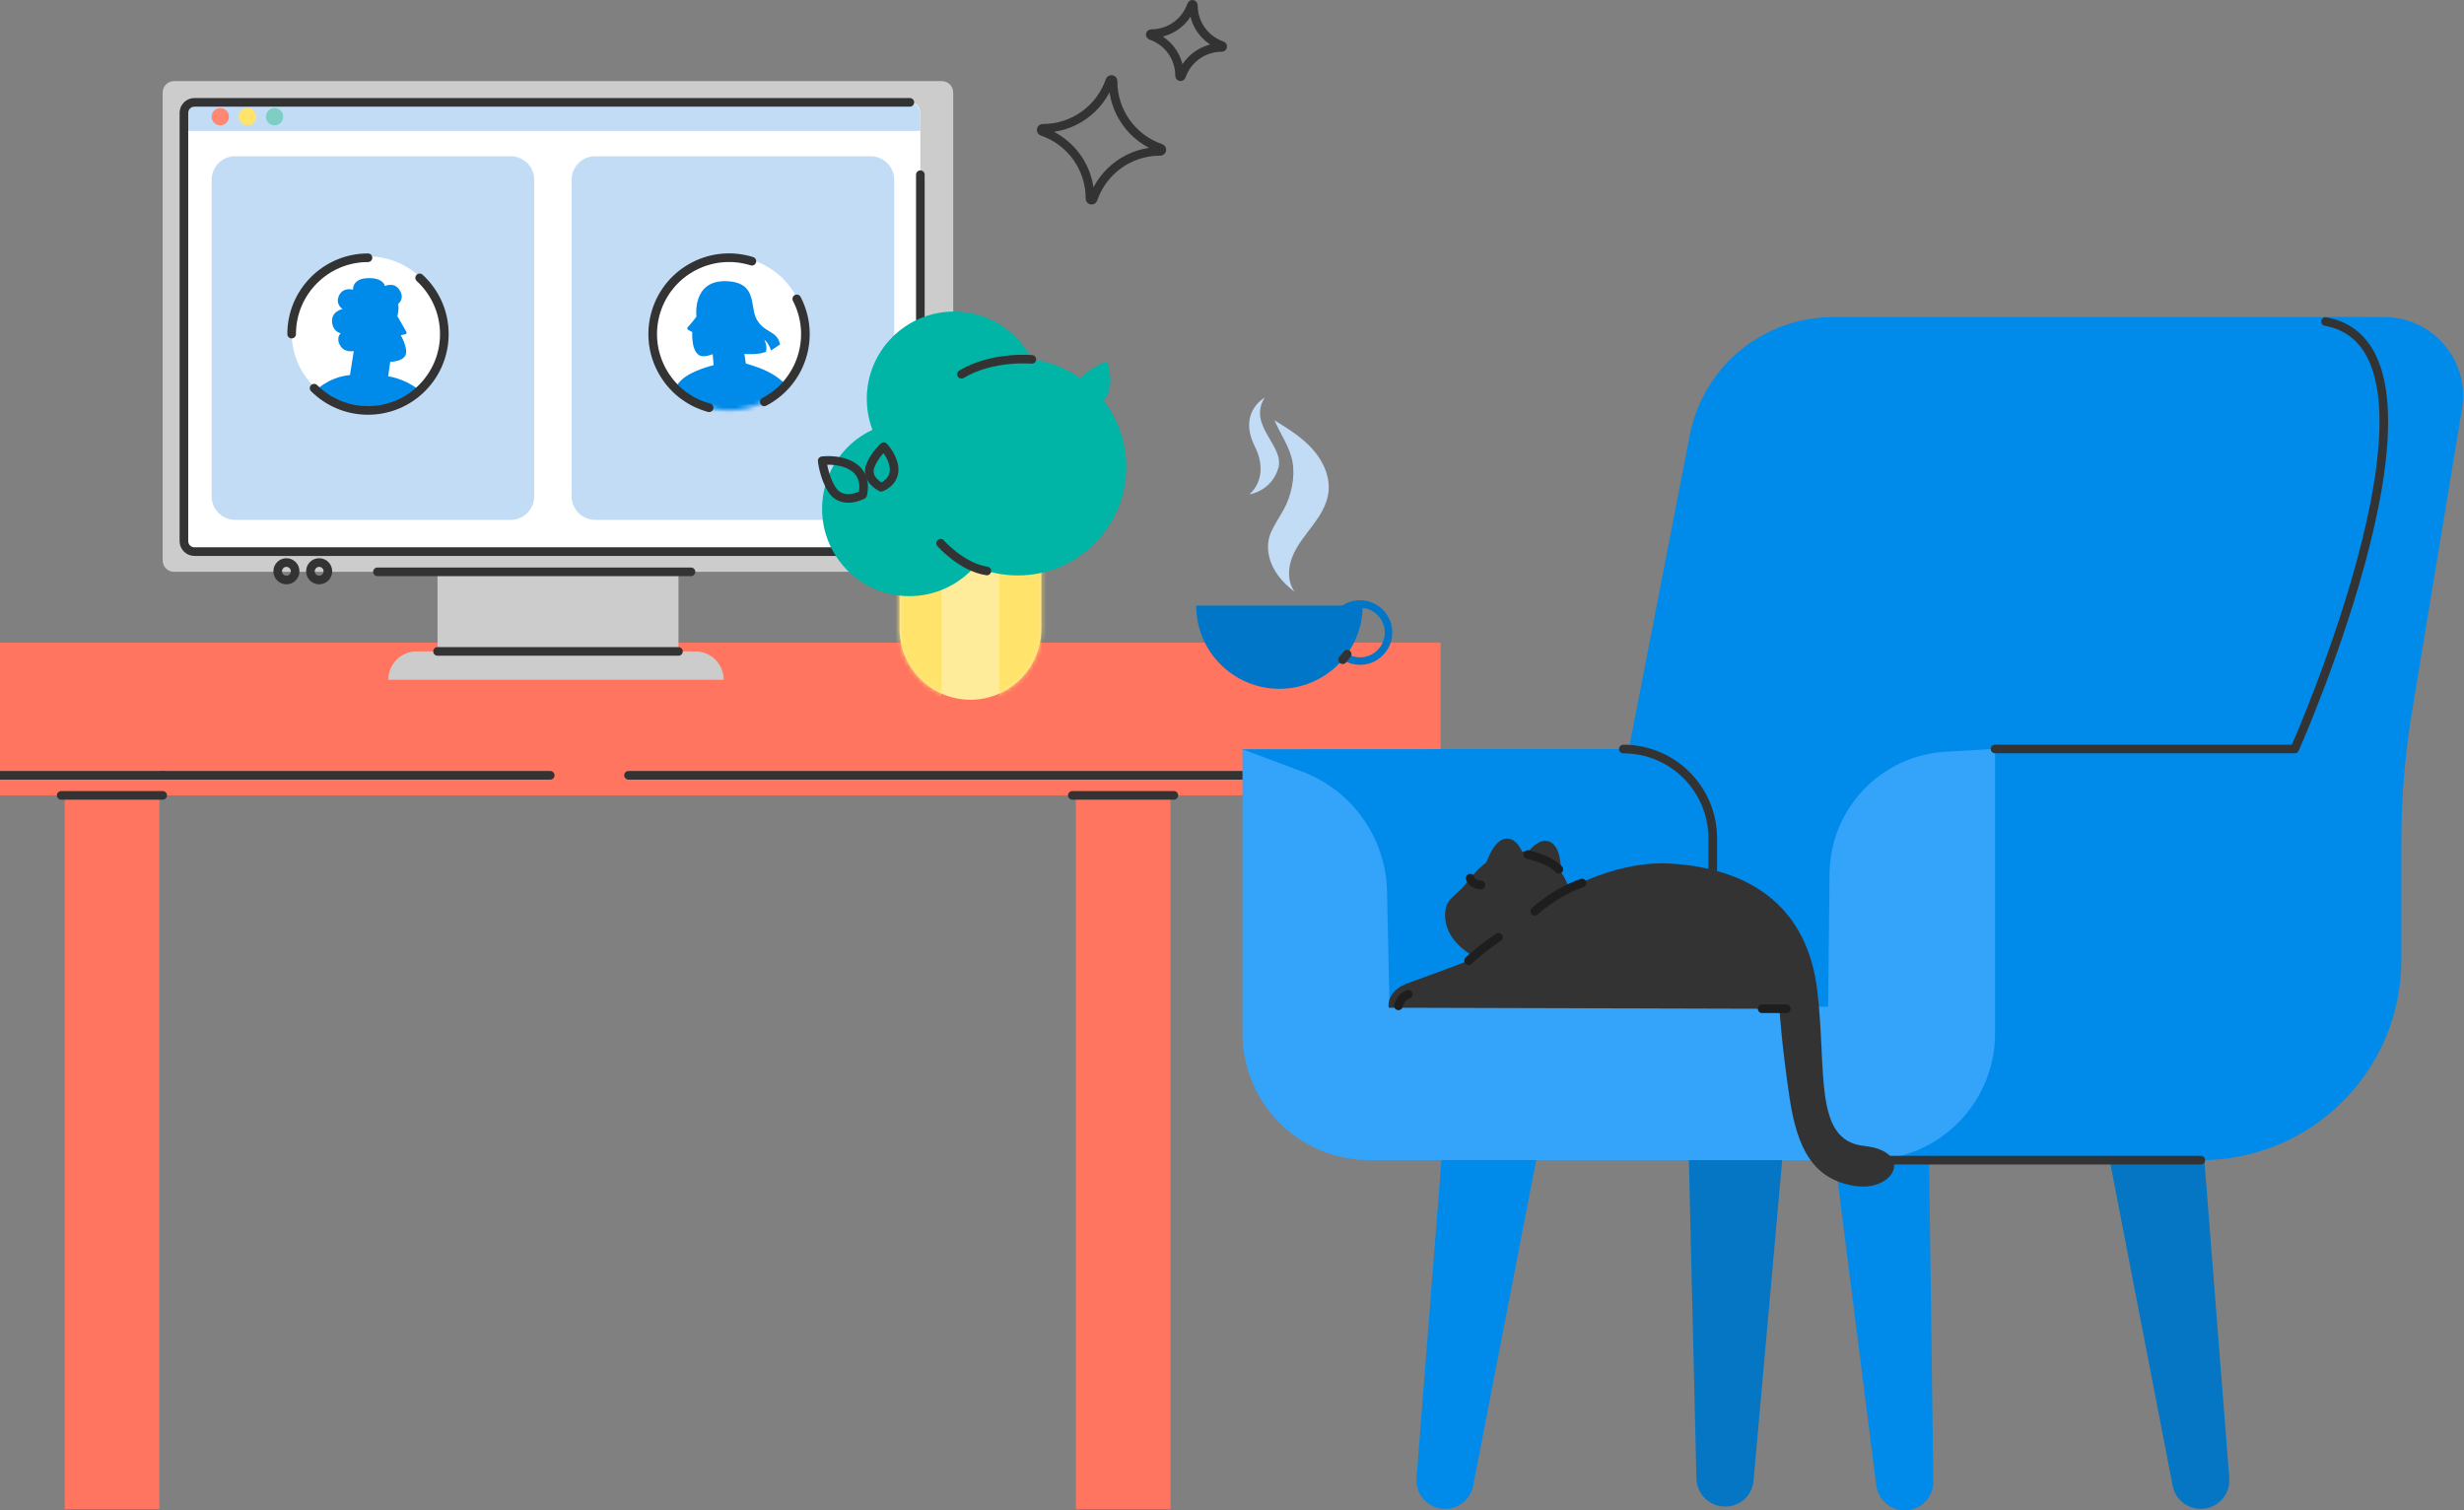 <svg width="571" height="350" viewBox="0 0 571 350" fill="none" xmlns="http://www.w3.org/2000/svg">
<rect x="0" y="0" width="571" height="350" fill="#808080" stroke="none"/>
<path d="M271.252 171.213H249.326V349.699H271.252V171.213Z" fill="#FF755F"/>
<path d="M333.849 148.932H-32V184.306H333.849V148.932Z" fill="#FF755F"/>
<path d="M157.225 121.889H101.39V153.724H157.225V121.889Z" fill="#CCCCCC"/>
<path d="M218.249 18.793H40.339C38.879 18.793 37.696 19.976 37.696 21.435V129.86C37.696 131.32 38.879 132.503 40.339 132.503H218.249C219.708 132.503 220.891 131.32 220.891 129.86V21.435C220.891 19.976 219.708 18.793 218.249 18.793Z" fill="#CCCCCC"/>
<path d="M210.84 23.724H45.059C43.712 23.724 42.62 24.816 42.62 26.163V125.388C42.62 126.736 43.712 127.828 45.059 127.828H210.84C212.188 127.828 213.28 126.736 213.28 125.388V26.163C213.28 24.816 212.188 23.724 210.84 23.724Z" fill="white"/>
<path d="M96.547 150.946H161.142C164.77 150.946 167.711 153.892 167.711 157.514H90.001V157.486C90.001 153.875 92.93 150.94 96.547 150.94V150.946Z" fill="#CCCCCC"/>
<path d="M101.39 150.947H157.225" stroke="#333333" stroke-width="2" stroke-linecap="round" stroke-linejoin="round"/>
<path d="M87.465 132.507H160.122" stroke="#333333" stroke-width="2" stroke-linecap="round" stroke-linejoin="round"/>
<path d="M66.375 134.401C67.492 134.401 68.397 133.496 68.397 132.379C68.397 131.262 67.492 130.356 66.375 130.356C65.258 130.356 64.353 131.262 64.353 132.379C64.353 133.496 65.258 134.401 66.375 134.401Z" stroke="#333333" stroke-width="2" stroke-linecap="round" stroke-linejoin="round"/>
<path d="M73.96 134.401C75.078 134.401 75.983 133.496 75.983 132.379C75.983 131.262 75.078 130.356 73.96 130.356C72.844 130.356 71.938 131.262 71.938 132.379C71.938 133.496 72.844 134.401 73.96 134.401Z" stroke="#333333" stroke-width="2" stroke-linecap="round" stroke-linejoin="round"/>
<path d="M44.872 23.722H210.563C212.062 23.722 213.279 24.939 213.279 26.437V30.347H42.872V25.716C42.872 24.612 43.768 23.716 44.872 23.716V23.722Z" fill="#C3DCF6"/>
<path d="M210.846 127.826H45.059C43.712 127.826 42.62 126.733 42.62 125.387V26.156C42.62 24.809 43.712 23.716 45.059 23.716H210.846" stroke="#333333" stroke-width="2" stroke-linecap="round" stroke-linejoin="round"/>
<path d="M51.047 29.047C52.154 29.047 53.052 28.149 53.052 27.042C53.052 25.934 52.154 25.036 51.047 25.036C49.939 25.036 49.041 25.934 49.041 27.042C49.041 28.149 49.939 29.047 51.047 29.047Z" fill="#FF8773"/>
<path d="M57.327 29.047C58.434 29.047 59.333 28.149 59.333 27.042C59.333 25.934 58.434 25.036 57.327 25.036C56.219 25.036 55.321 25.934 55.321 27.042C55.321 28.149 56.219 29.047 57.327 29.047Z" fill="#FFE36B"/>
<path d="M63.622 29.047C64.73 29.047 65.628 28.149 65.628 27.042C65.628 25.934 64.73 25.036 63.622 25.036C62.515 25.036 61.617 25.934 61.617 27.042C61.617 28.149 62.515 29.047 63.622 29.047Z" fill="#7ECEC6"/>
<path d="M213.279 40.481V105.911" stroke="#333333" stroke-width="2" stroke-linecap="round" stroke-linejoin="round"/>
<path d="M118.341 36.203H54.5C51.485 36.203 49.041 38.647 49.041 41.662V115.007C49.041 118.022 51.485 120.466 54.5 120.466H118.341C121.355 120.466 123.8 118.022 123.8 115.007V41.662C123.8 38.647 121.355 36.203 118.341 36.203Z" fill="#C3DCF6"/>
<path d="M201.765 36.203H137.924C134.909 36.203 132.465 38.647 132.465 41.662V115.007C132.465 118.022 134.909 120.466 137.924 120.466H201.765C204.78 120.466 207.224 118.022 207.224 115.007V41.662C207.224 38.647 204.78 36.203 201.765 36.203Z" fill="#C3DCF6"/>
<path d="M168.944 94.798C178.714 94.798 186.634 86.878 186.634 77.109C186.634 67.339 178.714 59.419 168.944 59.419C159.174 59.419 151.254 67.339 151.254 77.109C151.254 86.878 159.174 94.798 168.944 94.798Z" fill="white"/>
<mask id="mask0_1259_37837" style="mask-type:luminance" maskUnits="userSpaceOnUse" x="151" y="59" width="36" height="37">
<path d="M168.951 95.093C178.721 95.093 186.641 87.173 186.641 77.403C186.641 67.634 178.721 59.714 168.951 59.714C159.182 59.714 151.262 67.634 151.262 77.403C151.262 87.173 159.182 95.093 168.951 95.093Z" fill="white"/>
</mask>
<g mask="url(#mask0_1259_37837)">
<path d="M161.39 73.358C161.39 73.358 160.308 64.868 168.336 65.161C175.66 65.425 173.677 71.076 175.373 74.045C177.215 77.273 180.043 76.496 180.764 79.814L178.663 81.222C178.139 79.403 177.119 78.727 177.119 78.727C177.119 78.727 177.925 80.281 177.474 81.538C175.739 82.276 172.494 82.022 172.494 82.022L172.838 84.231C175.655 85.132 185.147 87.34 185.147 97.368H154.528C154.528 97.368 154.776 90.963 157.914 88.045C160.359 85.769 165.373 84.625 165.373 84.625L165.159 82.067C165.159 82.067 163.001 83.014 161.92 82.248C160.111 80.969 160.432 76.958 160.432 76.958L159.469 76.439C159.244 76.315 159.193 76.017 159.368 75.825C159.858 75.296 160.754 74.282 161.39 73.358Z" fill="#008AE9"/>
</g>
<path d="M85.278 94.798C95.048 94.798 102.968 86.878 102.968 77.108C102.968 67.338 95.048 59.419 85.278 59.419C75.509 59.419 67.589 67.338 67.589 77.108C67.589 86.878 75.509 94.798 85.278 94.798Z" fill="white"/>
<mask id="mask1_1259_37837" style="mask-type:luminance" maskUnits="userSpaceOnUse" x="67" y="59" width="36" height="37">
<path d="M85.278 95.093C95.048 95.093 102.968 87.173 102.968 77.403C102.968 67.634 95.048 59.714 85.278 59.714C75.508 59.714 67.588 67.634 67.588 77.403C67.588 87.173 75.508 95.093 85.278 95.093Z" fill="white"/>
</mask>
<g mask="url(#mask1_1259_37837)">
<path d="M92.864 77.682L93.94 77.445C94.182 77.395 94.3 77.119 94.176 76.905L92.086 73.265C92.086 73.265 92.509 71.84 92.283 70.398C92.283 70.398 93.906 69.254 92.588 67.192C91.348 65.249 89.213 66.28 89.213 66.28C89.213 66.28 88.869 64.212 84.909 64.471C81.613 64.691 81.793 67.136 81.793 67.136C81.793 67.136 79.41 66.392 78.498 68.646C77.704 70.606 79.394 71.609 79.394 71.609C79.394 71.609 76.633 72.122 76.966 74.747C77.247 76.989 78.965 77.22 78.965 77.22C78.965 77.22 77.681 78.313 78.948 80.251C79.946 81.778 81.985 81.355 81.985 81.355L81.095 86.927C81.095 86.927 69.715 87.271 68.414 101.665H102.148C102.148 101.665 101.072 93.349 96.537 89.958C93.376 87.597 89.957 87.214 89.957 87.214L90.43 83.84C90.43 83.84 94.244 83.868 94.142 81.406C94.075 79.795 92.875 77.682 92.875 77.682H92.864Z" fill="#008AE9"/>
</g>
<path d="M67.585 77.418C67.585 67.649 75.506 59.728 85.275 59.728" stroke="#333333" stroke-width="2" stroke-linecap="round" stroke-linejoin="round"/>
<path d="M97.251 64.393C100.767 67.626 102.97 72.263 102.97 77.418C102.97 87.186 95.049 95.107 85.28 95.107C80.407 95.107 75.99 93.135 72.79 89.947" stroke="#333333" stroke-width="2" stroke-linecap="round" stroke-linejoin="round"/>
<path d="M184.642 69.258C189.149 77.928 185.78 88.61 177.11 93.117" stroke="#333333" stroke-width="2" stroke-linecap="round" stroke-linejoin="round"/>
<path d="M164.335 94.49C159.727 93.245 155.631 90.147 153.254 85.572C148.747 76.902 152.116 66.22 160.786 61.714C165.113 59.466 169.935 59.178 174.245 60.53" stroke="#333333" stroke-width="2" stroke-linecap="round" stroke-linejoin="round"/>
<path d="M127.505 179.659H37.699" stroke="#333333" stroke-width="2" stroke-linecap="round" stroke-linejoin="round"/>
<path d="M320.102 179.659H145.645" stroke="#333333" stroke-width="2" stroke-linecap="round" stroke-linejoin="round"/>
<path d="M248.503 184.308H272.023" stroke="#333333" stroke-width="2" stroke-linecap="round" stroke-linejoin="round"/>
<path d="M36.929 171.213H15.002V349.699H36.929V171.213Z" fill="#FF755F"/>
<path d="M14.18 184.308H37.7" stroke="#333333" stroke-width="2" stroke-linecap="round" stroke-linejoin="round"/>
<path d="M37.7 179.659H-32" stroke="#333333" stroke-width="2" stroke-linecap="round" stroke-linejoin="round"/>
<path d="M208.452 122.982H241.302V145.725C241.302 154.79 233.944 162.147 224.88 162.147C215.815 162.147 208.458 154.79 208.458 145.725V122.982H208.452Z" fill="#FFEC9B"/>
<mask id="mask2_1259_37837" style="mask-type:luminance" maskUnits="userSpaceOnUse" x="208" y="122" width="34" height="41">
<path d="M208.445 122.982H241.295V145.725C241.295 154.79 233.937 162.148 224.873 162.148C215.808 162.148 208.45 154.79 208.45 145.725V122.982H208.445Z" fill="white"/>
</mask>
<g mask="url(#mask2_1259_37837)">
<path d="M218.183 123.216H205.107V167.44H218.183V123.216Z" fill="#FFE36B"/>
<path d="M244.647 123.216H231.571V167.44H244.647V123.216Z" fill="#FFE36B"/>
</g>
<path d="M221.08 112.625C232.244 112.625 241.294 103.575 241.294 92.411C241.294 81.248 232.244 72.198 221.08 72.198C209.917 72.198 200.867 81.248 200.867 92.411C200.867 103.575 209.917 112.625 221.08 112.625Z" fill="#00B5A6"/>
<path d="M210.722 138.139C221.885 138.139 230.935 129.09 230.935 117.926C230.935 106.762 221.885 97.712 210.722 97.712C199.558 97.712 190.508 106.762 190.508 117.926C190.508 129.09 199.558 138.139 210.722 138.139Z" fill="#00B5A6"/>
<path d="M235.857 133.347C249.743 133.347 261 122.09 261 108.204C261 94.317 249.743 83.061 235.857 83.061C221.971 83.061 210.714 94.317 210.714 108.204C210.714 122.09 221.971 133.347 235.857 133.347Z" fill="#00B5A6"/>
<path d="M217.98 125.881C217.98 125.881 222.775 131.397 228.69 132.309" stroke="#333333" stroke-width="2" stroke-linecap="round" stroke-linejoin="round"/>
<path d="M239.122 83.278C239.122 83.278 229.962 82.422 222.807 86.726" stroke="#333333" stroke-width="2" stroke-linecap="round" stroke-linejoin="round"/>
<path d="M192.796 113.466C190.931 110.565 190.531 106.768 190.531 106.768C190.531 106.768 194.311 106.249 197.286 107.917C201.302 110.165 199.905 114.66 199.905 114.66C199.905 114.66 195.179 117.184 192.796 113.466Z" stroke="#333333" stroke-width="2" stroke-linecap="round" stroke-linejoin="round"/>
<path d="M250.544 87.493C252.927 84.997 256.521 83.713 256.521 83.713C256.521 83.713 257.918 87.268 256.994 90.552C255.749 94.986 251.057 94.682 251.057 94.682C251.057 94.682 247.49 90.682 250.544 87.493Z" fill="#00B5A6"/>
<path d="M201.684 107.976C202.624 105.492 204.776 103.503 204.776 103.503C204.776 103.503 206.833 105.599 207.171 108.201C207.621 111.711 204.207 112.911 204.207 112.911C204.207 112.911 200.484 111.153 201.684 107.976Z" stroke="#333333" stroke-width="2" stroke-linecap="round" stroke-linejoin="round"/>
<path d="M315.781 140.326C315.781 150.979 307.145 159.616 296.492 159.616C285.839 159.616 277.202 150.979 277.202 140.326H315.776H315.781Z" fill="#0076C9"/>
<path d="M315.168 140.838C318.334 140.838 320.908 143.412 320.908 146.578C320.908 149.745 318.334 152.319 315.168 152.319C312.002 152.319 309.427 149.745 309.427 146.578C309.427 143.412 312.002 140.838 315.168 140.838ZM315.168 139.103C311.038 139.103 307.692 142.449 307.692 146.578C307.692 150.708 311.038 154.054 315.168 154.054C319.297 154.054 322.644 150.708 322.644 146.578C322.644 142.449 319.297 139.103 315.168 139.103Z" fill="#0076C9"/>
<path d="M311.147 152.881L312.19 151.597" stroke="#333333" stroke-width="2" stroke-linecap="round" stroke-linejoin="round"/>
<path d="M293.084 92.137C293.084 92.137 286.847 95.501 290.768 103.393C294.453 110.807 289.518 114.559 289.518 114.559C289.518 114.559 294.52 113.906 296.193 108.599C297.867 103.297 288.977 98.706 293.078 92.137H293.084Z" fill="#C3DCF6"/>
<path d="M299.958 137.087C293.603 132.321 293.023 126.687 294.567 123.273C295.4 121.431 296.561 119.769 297.53 117.995C299.243 114.845 300.161 110.564 299.524 107.037C298.888 103.51 296.747 100.682 295.339 97.387C298.499 99.336 301.71 101.33 304.189 104.102C306.662 106.874 308.341 110.592 307.828 114.271C307.44 117.076 305.84 119.555 304.15 121.826C302.454 124.096 300.595 126.299 299.524 128.918C298.454 131.538 298.307 134.743 299.958 137.042" fill="#C3DCF6"/>
<path d="M391.214 262.4L393.124 342.64C393.209 346.24 396.155 349.113 399.761 349.113C403.366 349.113 406.065 346.488 406.369 343.074L413.946 258.276L391.22 262.405L391.214 262.4Z" fill="#0576C4"/>
<path d="M334.542 262.484L328.261 342.499C327.979 346.088 330.616 349.248 334.199 349.614C337.618 349.964 340.734 347.648 341.387 344.279L357.561 260.693L334.537 262.484H334.542Z" fill="#008AE9"/>
<path d="M510.33 262.484L516.611 342.499C516.893 346.088 514.262 349.248 510.673 349.614C507.254 349.964 504.138 347.648 503.485 344.279L487.311 260.693L510.335 262.484H510.33Z" fill="#0576C4"/>
<path d="M446.96 263.034L448.02 343.291C448.065 346.891 445.231 349.871 441.631 350.001C438.2 350.125 435.237 347.618 434.803 344.209L424.099 259.744L446.96 263.029V263.034Z" fill="#008AE9"/>
<path d="M547.762 73.483H424.785C408.594 73.483 394.668 84.959 391.586 100.846L375.181 185.379C375.136 185.599 375.125 185.824 375.136 186.049L378.809 247.946L519.284 242.78C519.284 242.78 559.565 130.259 559.565 129.228V81.72L547.762 73.489V73.483Z" fill="#008AE9"/>
<path d="M462.336 173.561H531.788C531.788 173.561 558.548 105.49 551.32 83.812C548.525 75.446 537.895 73.491 537.895 73.491H552.525C563.792 73.491 572.373 83.597 570.542 94.707L558.964 164.807C557.314 174.789 556.486 184.896 556.486 195.02V222.422C556.486 248.055 535.692 268.843 510.036 268.843H432.945L462.336 173.561Z" fill="#008AE9"/>
<path d="M287.924 173.614L376.187 173.569C387.628 173.569 396.901 182.831 396.901 194.267V236.587H304.07L287.918 173.62L287.924 173.614Z" fill="#008AE9"/>
<path d="M287.926 173.614L301.723 178.78C313.356 183.14 321.159 194.137 321.429 206.548L322.009 233.257H423.64L423.978 202.385C424.142 187.354 435.939 175.022 450.958 174.183L462.338 173.546V239.454C462.338 255.679 449.178 268.828 432.947 268.828H317.322C301.092 268.828 287.931 255.674 287.931 239.454V173.546" fill="#34A3FA"/>
<path d="M376.192 173.569C387.634 173.569 396.907 182.836 396.907 194.273V231.421" stroke="#333333" stroke-width="2" stroke-linecap="round" stroke-linejoin="round"/>
<path d="M462.33 173.559H531.782C531.782 173.559 573.003 80.711 538.92 74.514" stroke="#333333" stroke-width="2" stroke-linecap="round" stroke-linejoin="round"/>
<path d="M425.256 268.842H510.025" stroke="#333333" stroke-width="2" stroke-linecap="round" stroke-linejoin="round"/>
<path d="M364.168 210.326C364.168 217.819 359.948 224.709 352.455 224.709C344.962 224.709 333.706 219.362 334.98 210.76C335.368 208.157 337.915 207.115 339.537 204.969C342.54 200.997 346.422 197.273 351.283 197.273C359.571 197.273 364.162 202.833 364.162 210.326H364.168Z" fill="#333333"/>
<path d="M343.749 202.21C343.749 202.21 345.641 193.917 349.512 194.345C353.382 194.768 354.024 202.638 354.024 202.638L343.749 202.215V202.21Z" fill="#333333"/>
<path d="M351.601 201.455C351.601 201.455 355.201 193.748 358.897 194.982C362.592 196.216 361.556 204.035 361.556 204.035L351.601 201.449V201.455Z" fill="#333333"/>
<path d="M340.332 222.613C340.332 222.613 363.988 198.614 387.323 200.129C406.759 201.391 418.882 210.985 421.125 229.486C423.378 248.094 420.144 264.269 431.924 265.536C443.704 266.798 439.079 276.336 429.682 274.792C420.285 273.249 416.477 266.392 414.674 254.173C412.809 241.531 412.359 233.768 412.359 233.768L321.82 233.514C321.82 233.514 320.947 229.672 326.558 227.712C332.169 225.746 340.338 222.619 340.338 222.619L340.332 222.613Z" fill="#333333"/>
<path d="M355.642 211.163C355.642 211.163 360.566 206.628 366.622 204.628" stroke="#1E1E1E" stroke-width="2" stroke-linecap="round" stroke-linejoin="round"/>
<path d="M354.025 198C359.811 199.459 361.236 201.447 361.236 201.447" stroke="#1E1E1E" stroke-width="2" stroke-linecap="round" stroke-linejoin="round"/>
<path d="M324.07 233.083C324.07 233.083 324.543 230.864 326.374 230.424" stroke="#1E1E1E" stroke-width="2" stroke-linecap="round" stroke-linejoin="round"/>
<path d="M408.354 233.754H413.954" stroke="#1E1E1E" stroke-width="2" stroke-linecap="round" stroke-linejoin="round"/>
<path d="M340.701 203.494C340.701 203.494 341.028 204.975 343.197 205.082" stroke="#1E1E1E" stroke-width="2" stroke-linecap="round" stroke-linejoin="round"/>
<path d="M340.33 222.614C340.33 222.614 343.795 219.409 347.259 217.189" stroke="#1E1E1E" stroke-width="2" stroke-linecap="round" stroke-linejoin="round"/>
<path d="M241.526 30.461C241.126 30.326 241.227 29.734 241.65 29.734C248.669 29.762 254.922 25.312 257.204 18.67C257.339 18.27 257.931 18.371 257.931 18.794C257.903 25.813 262.353 32.066 268.995 34.348C269.395 34.483 269.294 35.075 268.871 35.075C261.852 35.047 255.598 39.497 253.317 46.139C253.182 46.539 252.59 46.438 252.59 46.015C252.618 38.996 248.168 32.742 241.526 30.461Z" stroke="#333333" stroke-width="2" stroke-linecap="round" stroke-linejoin="round"/>
<path d="M266.711 8.229C266.469 8.144 266.531 7.789 266.784 7.795C270.998 7.812 274.75 5.141 276.119 1.153C276.204 0.91 276.558 0.972 276.553 1.226C276.536 5.44 279.206 9.192 283.195 10.561C283.437 10.645 283.375 11 283.122 10.995C278.908 10.978 275.156 13.648 273.787 17.637C273.702 17.879 273.347 17.817 273.353 17.564C273.37 13.35 270.699 9.598 266.711 8.229Z" stroke="#333333" stroke-width="2" stroke-linecap="round" stroke-linejoin="round"/>
</svg>
